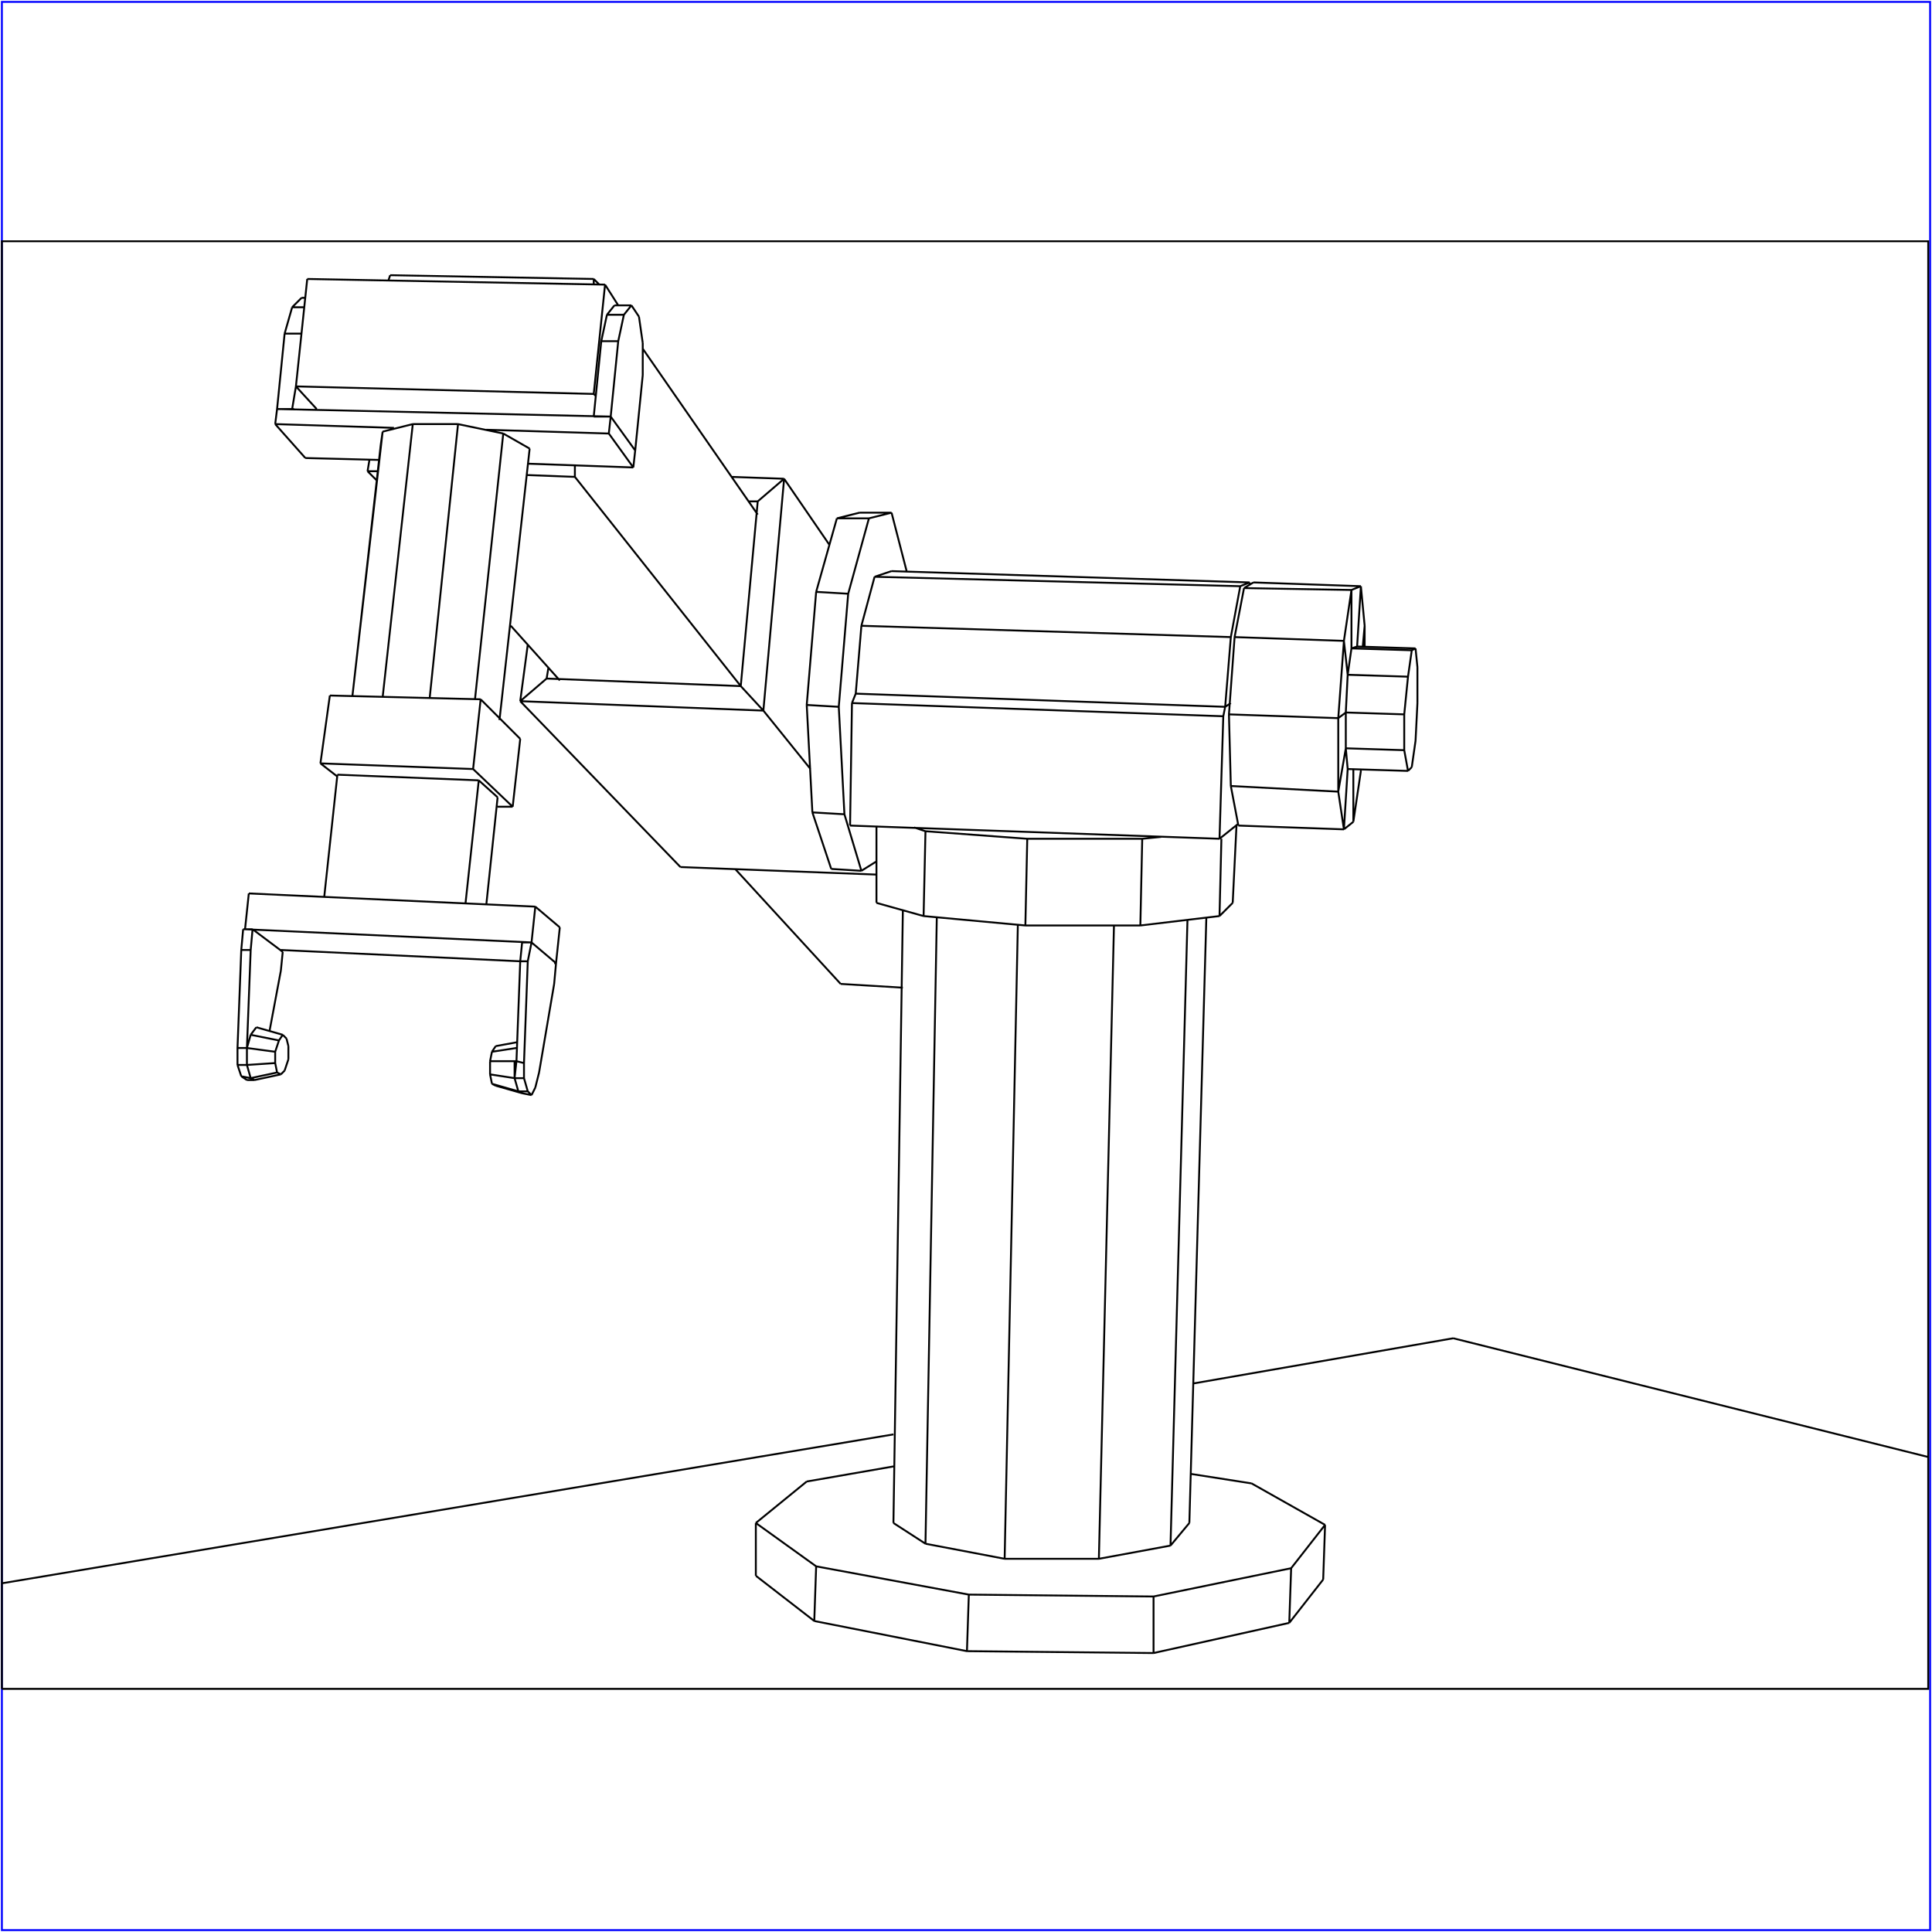 <?xml version="1.0" standalone="no"?>
<!DOCTYPE svg PUBLIC "-//W3C//DTD SVG 20010904//EN"
  "http://www.w3.org/TR/2001/REC-SVG-20010904/DTD/svg10.dtd">
<svg viewBox="0 0 1025 1025" xmlns="http://www.w3.org/2000/svg">
  <title>a SAILDART plot file</title>
  <desc>SAIL III display plot file</desc>
  <rect x="1" y="1" width="1023" height="1023" fill="none" stroke="blue" />
  <path fill="none" stroke="black" stroke-width="1" 
 d="
M 1 896 L 1023 896 L 1023 128 L 1 128 L 1 896
M 771 710 L 633 734
M 474 761 L 1 840
M 771 710 L 1023 773
M 261 558 L 274 556
M 273 563 L 274 563
M 277 580 L 277 580
M 274 553 L 263 555
M 263 555 L 261 558
M 260 563 L 260 570
M 260 570 L 261 575
M 260 570 L 273 572
M 261 575 L 263 576
M 261 575 L 275 579
M 263 576 L 277 580
M 261 558 L 260 563
M 273 563 L 260 563
M 275 579 L 277 580
M 273 572 L 275 579
M 273 572 L 273 563
M 274 563 L 276 510
M 282 500 L 295 511
M 274 563 L 273 572
M 273 572 L 275 579
M 278 572 L 273 572
M 275 579 L 277 580
M 275 579 L 280 579
M 277 580 L 282 581
M 277 500 L 276 510
M 282 500 L 277 500
M 280 510 L 276 510
M 278 564 L 274 563
M 278 564 L 280 510
M 282 500 L 280 510
M 294 522 L 295 511
M 286 569 L 294 522
M 284 577 L 286 569
M 282 581 L 284 577
M 280 579 L 282 581
M 280 579 L 278 572
M 278 572 L 278 564
M 136 545 L 150 549
M 153 555 L 152 551
M 151 568 L 153 562
M 149 570 L 151 568
M 147 569 L 149 570
M 135 573 L 149 570
M 146 564 L 147 569
M 133 572 L 147 569
M 146 558 L 146 564
M 131 565 L 146 564
M 148 552 L 146 558
M 146 558 L 131 556
M 150 549 L 148 552
M 133 549 L 148 552
M 152 551 L 150 549
M 153 562 L 153 555
M 136 545 L 133 549
M 133 549 L 131 556
M 131 556 L 131 565
M 131 565 L 133 572
M 133 572 L 135 573
M 135 573 L 135 573
M 134 493 L 150 505
M 143 547 L 149 515
M 133 572 L 135 573
M 131 573 L 135 573
M 131 565 L 133 572
M 128 571 L 133 572
M 131 556 L 131 565
M 126 565 L 131 565
M 133 504 L 131 556
M 126 556 L 131 556
M 134 493 L 133 504
M 133 504 L 128 504
M 134 493 L 129 493
M 149 515 L 150 505
M 129 493 L 128 504
M 128 504 L 126 556
M 126 556 L 126 565
M 126 565 L 128 571
M 128 571 L 131 573
M 130 493 L 130 493
M 149 504 L 276 510
M 284 481 L 132 474
M 294 511 L 295 511
M 130 493 L 282 500
M 295 511 L 297 492
M 282 500 L 295 511
M 297 492 L 284 481
M 284 481 L 282 500
M 132 474 L 130 493
M 179 411 L 172 476
M 254 414 L 247 479
M 264 423 L 258 480
M 264 423 L 254 414
M 254 414 L 179 411
M 170 405 L 179 412
M 255 371 L 276 392
M 264 428 L 272 428
M 255 371 L 175 369
M 251 408 L 170 405
M 175 369 L 170 405
M 251 408 L 272 428
M 255 371 L 251 408
M 272 428 L 276 392
M 265 382 L 265 381
M 203 229 L 187 369
M 219 225 L 203 370
M 243 225 L 228 370
M 203 229 L 219 225
M 202 236 L 187 369
M 252 371 L 267 230
M 281 238 L 265 382
M 267 230 L 243 225
M 203 229 L 202 236
M 281 238 L 267 230
M 265 382 L 265 382
M 243 225 L 219 225
M 315 221 L 315 221
M 326 162 L 335 162
M 337 239 L 337 239
M 341 182 L 339 168
M 319 181 L 315 221
M 341 199 L 341 182
M 326 162 L 322 167
M 322 167 L 319 181
M 331 167 L 322 167
M 328 181 L 319 181
M 315 221 L 324 221
M 337 239 L 341 199
M 324 221 L 337 239
M 328 181 L 324 221
M 331 167 L 328 181
M 335 162 L 331 167
M 339 168 L 335 162
M 155 217 L 156 217
M 147 217 L 147 217
M 155 163 L 161 163
M 155 217 L 157 205
M 151 177 L 160 177
M 162 158 L 160 158
M 160 158 L 155 163
M 155 217 L 147 217
M 155 163 L 151 177
M 151 177 L 147 217
M 201 244 L 162 243
M 323 230 L 258 228
M 336 248 L 280 246
M 324 221 L 337 239
M 209 227 L 146 225
M 336 248 L 323 230
M 147 217 L 146 225
M 324 221 L 147 217
M 146 225 L 162 243
M 336 248 L 337 239
M 324 221 L 323 230
M 157 205 L 168 217
M 315 209 L 316 210
M 163 148 L 321 151
M 163 148 L 157 205
M 328 162 L 321 151
M 315 209 L 157 205
M 321 151 L 315 209
M 207 146 L 206 149
M 271 332 L 297 361
M 195 250 L 200 255
M 305 253 L 279 252
M 402 273 L 341 185
M 315 148 L 315 151
M 446 522 L 479 524
M 393 364 L 305 253
M 305 247 L 305 253
M 318 151 L 315 148
M 196 244 L 195 250
M 200 250 L 195 250
M 390 461 L 446 522
M 315 148 L 207 146
M 465 464 L 361 460
M 290 360 L 393 364
M 405 377 L 430 408
M 416 254 L 388 253
M 290 360 L 291 354
M 402 266 L 397 266
M 393 364 L 402 266
M 440 289 L 416 254
M 280 342 L 276 372
M 276 372 L 290 360
M 276 372 L 405 377
M 416 254 L 405 377
M 393 364 L 405 377
M 402 266 L 416 254
M 276 372 L 361 460
M 457 462 L 465 457
M 433 314 L 444 275
M 481 303 L 473 272
M 457 462 L 448 432
M 450 315 L 445 375
M 461 275 L 450 315
M 433 314 L 450 315
M 473 272 L 461 275
M 444 275 L 461 275
M 473 272 L 456 272
M 441 461 L 457 462
M 445 375 L 448 432
M 431 431 L 448 432
M 428 374 L 445 375
M 428 374 L 431 431
M 431 431 L 441 461
M 456 272 L 444 275
M 433 314 L 428 374
M 660 312 L 665 309
M 718 436 L 718 408
M 722 409 L 722 408
M 722 409 L 722 408
M 724 332 L 723 343
M 724 343 L 724 332
M 718 436 L 722 409
M 713 440 L 718 436
M 752 354 L 751 344
M 749 407 L 751 393
M 751 393 L 752 373
M 657 438 L 713 440
M 747 359 L 745 379
M 749 345 L 747 359
M 715 358 L 747 359
M 751 344 L 749 345
M 717 344 L 749 345
M 751 344 L 720 343
M 752 373 L 752 354
M 747 409 L 749 407
M 745 398 L 747 409
M 715 408 L 747 409
M 745 379 L 745 398
M 714 397 L 745 398
M 714 378 L 745 379
M 715 358 L 714 378
M 717 344 L 715 358
M 713 340 L 715 358
M 720 343 L 717 344
M 717 313 L 717 344
M 722 311 L 720 343
M 714 397 L 715 408
M 713 440 L 715 408
M 714 378 L 714 397
M 710 420 L 714 397
M 710 381 L 714 378
M 713 340 L 710 381
M 717 313 L 713 340
M 655 338 L 713 340
M 722 311 L 717 313
M 660 312 L 717 313
M 724 332 L 722 311
M 722 311 L 665 309
M 710 420 L 713 440
M 710 381 L 710 420
M 653 417 L 710 420
M 652 379 L 710 381
M 652 379 L 653 417
M 653 417 L 657 438
M 660 312 L 655 338
M 655 338 L 652 379
M 490 486 L 465 479
M 654 479 L 656 438
M 491 441 L 485 439
M 606 445 L 616 444
M 647 486 L 648 445
M 465 438 L 465 479
M 490 486 L 544 491
M 605 491 L 647 486
M 544 491 L 605 491
M 606 445 L 605 491
M 647 486 L 654 479
M 491 441 L 490 486
M 545 445 L 544 491
M 545 445 L 491 441
M 545 445 L 606 445
M 473 303 L 663 309
M 650 375 L 653 373
M 647 445 L 657 437
M 663 310 L 663 309
M 452 373 L 451 438
M 451 438 L 647 445
M 653 338 L 650 375
M 658 311 L 653 338
M 457 332 L 653 338
M 663 309 L 658 311
M 464 306 L 658 311
M 649 380 L 647 445
M 650 375 L 649 380
M 452 373 L 649 380
M 454 368 L 650 375
M 454 368 L 452 373
M 473 303 L 464 306
M 464 306 L 457 332
M 457 332 L 454 368
M 479 483 L 474 808
M 621 820 L 630 488
M 583 827 L 591 491
M 533 827 L 540 491
M 491 819 L 497 487
M 631 808 L 640 487
M 491 819 L 533 827
M 533 827 L 583 827
M 583 827 L 621 820
M 621 820 L 631 808
M 474 808 L 491 819
M 664 787 L 632 782
M 474 778 L 428 786
M 432 860 L 513 876
M 513 876 L 612 877
M 514 846 L 513 876
M 612 877 L 684 861
M 612 847 L 612 877
M 684 861 L 702 838
M 685 832 L 684 861
M 702 838 L 703 809
M 401 836 L 432 860
M 401 808 L 401 836
M 433 831 L 432 860
M 433 831 L 401 808
M 428 786 L 401 808
M 703 809 L 664 787
M 685 832 L 703 809
M 612 847 L 685 832
M 514 846 L 612 847
M 433 831 L 514 846
" />
</svg>
